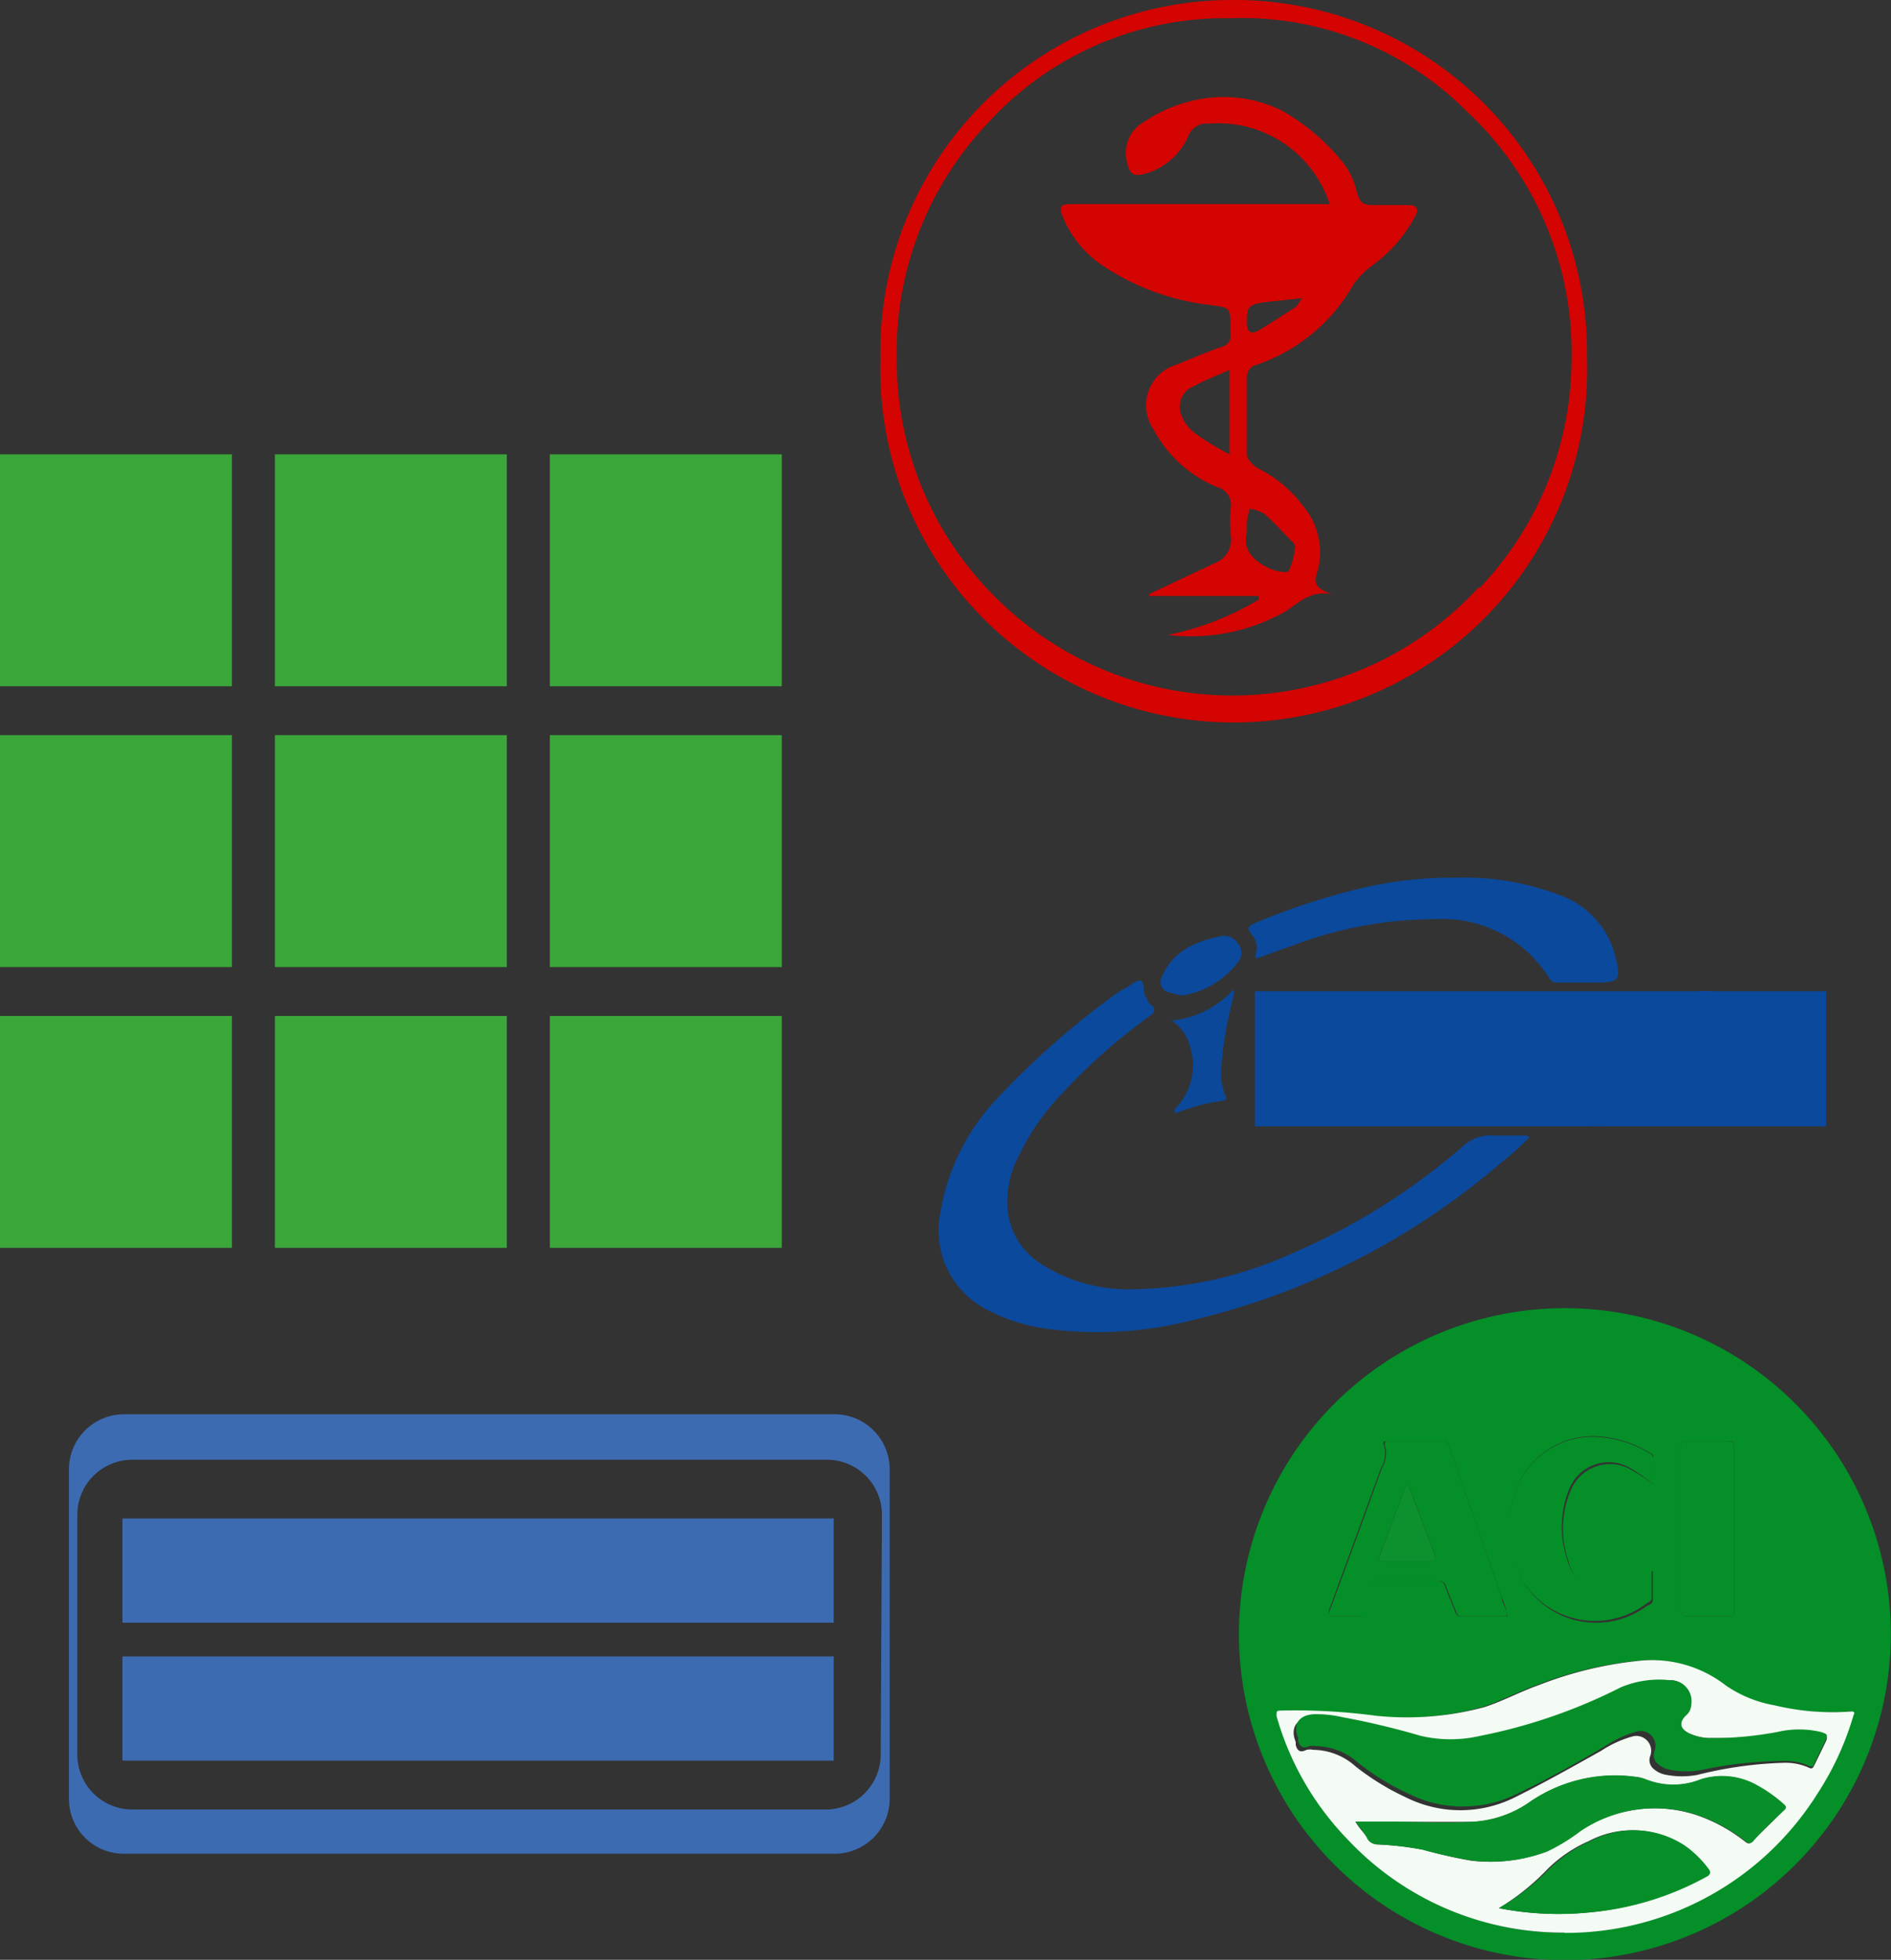 <svg xmlns="http://www.w3.org/2000/svg" viewBox="0 0 61.15 63.37"><rect x="0" y="0" width="61.15" height="63.37" fill="#333333" stroke="none"/><defs><style>.cls-1{fill:#3d6bb1;}.cls-2{fill:#3ba63a;}.cls-3{fill:#d30402;}.cls-4{fill:#048f28;}.cls-5{fill:#f4faf4;}.cls-6{fill:#068f29;}.cls-7{fill:#088f2a;}.cls-8{fill:#0d902e;}.cls-9{fill:#0b499d;}.cls-10{fill:#0b489a;}.cls-11{fill:#0b489b;}.cls-12{fill:#0a4697;}.cls-13{fill:#0a4799;}.cls-14{fill:#0b499c;}</style></defs><g id="Layer_2" data-name="Layer 2"><g id="Layer_1-2" data-name="Layer 1"><path class="cls-1" d="M27,45.73H4a1.78,1.78,0,0,0-1.77,1.78V58.17A1.77,1.77,0,0,0,4,59.94H27a1.78,1.78,0,0,0,1.77-1.77V47.51A1.78,1.78,0,0,0,27,45.73Zm1.48,11a1.78,1.78,0,0,1-1.77,1.78H4.27A1.78,1.78,0,0,1,2.5,56.69V49A1.78,1.78,0,0,1,4.27,47.2H26.75A1.78,1.78,0,0,1,28.52,49Z"/><rect class="cls-1" x="3.96" y="49.1" width="23" height="3.37"/><rect class="cls-1" x="3.96" y="53.56" width="23" height="3.37"/><rect class="cls-2" y="14.69" width="7.5" height="7.5"/><rect class="cls-2" x="8.89" y="14.69" width="7.5" height="7.5"/><rect class="cls-2" x="17.78" y="14.69" width="7.5" height="7.5"/><rect class="cls-2" y="23.77" width="7.5" height="7.5"/><rect class="cls-2" x="8.89" y="23.77" width="7.5" height="7.5"/><rect class="cls-2" x="17.78" y="23.77" width="7.5" height="7.5"/><rect class="cls-2" y="32.85" width="7.5" height="7.5"/><rect class="cls-2" x="8.89" y="32.85" width="7.5" height="7.5"/><rect class="cls-2" x="17.78" y="32.85" width="7.5" height="7.5"/><path class="cls-3" d="M39.81,0A11.38,11.38,0,0,0,28.47,11.63a11.43,11.43,0,1,0,22.85-.07A11.4,11.4,0,0,0,39.81,0Zm8,19a10.82,10.82,0,0,1-15.53.4A10.76,10.76,0,0,1,29,11.55,10.73,10.73,0,0,1,32,3.92,10.37,10.37,0,0,1,39.78.59a10.26,10.26,0,0,1,7.64,3,10.65,10.65,0,0,1,3.4,8A10.75,10.75,0,0,1,47.86,19Z"/><path class="cls-3" d="M45.51,6.63c-.38,0-.76,0-1.14,0s-.41-.17-.5-.44a2.45,2.45,0,0,0-.39-.87,7,7,0,0,0-2-1.73,4.28,4.28,0,0,0-3.12-.28A4.53,4.53,0,0,0,37,3.94a1.14,1.14,0,0,0-.56,1.28c.09.45.24.51.68.37a2.16,2.16,0,0,0,1.31-1.2A.63.63,0,0,1,39.1,4a3.77,3.77,0,0,1,1.9.34A3.81,3.81,0,0,1,43,6.6l-.39,0h-8c-.3,0-.38.08-.25.39A3.5,3.5,0,0,0,35.6,8.55a7.85,7.85,0,0,0,3.52,1.31c.67.09.67.08.67.77v.15a.36.36,0,0,1-.27.43c-.49.17-1,.39-1.47.58a1.37,1.37,0,0,0-.75,2.09,4.08,4.08,0,0,0,2.06,1.87.59.59,0,0,1,.44.66,4.61,4.61,0,0,0,0,.91.81.81,0,0,1-.52.89l-2.12,1v.06H40.7l0,.12a9.26,9.26,0,0,1-2.93,1.14,6.19,6.19,0,0,0,3.8-.76c.46-.31.86-.7,1.51-.55-.33-.14-.65-.23-.5-.67a2.31,2.31,0,0,0-.46-2.21,4,4,0,0,0-1.43-1.19c-.16-.09-.36-.29-.37-.44,0-.85,0-1.7,0-2.54a.43.43,0,0,1,.21-.34,5.71,5.71,0,0,0,3.23-2.62,2.76,2.76,0,0,1,.66-.66A4.65,4.65,0,0,0,45.76,7C45.88,6.78,45.84,6.62,45.51,6.63Zm-5.75,8.06A8.88,8.88,0,0,1,38.63,14a1.32,1.32,0,0,1-.45-.64.71.71,0,0,1,.42-.87c.35-.19.71-.33,1.16-.53Zm.56,2.22c0-.16.06-.31.09-.46a1.37,1.37,0,0,1,.47.16c.33.29.62.62.93.93,0,0,.08.09.07.13a2.36,2.36,0,0,1-.21.8c-.05.07-.44,0-.64-.1-.5-.24-.86-.6-.71-1.16A2.88,2.88,0,0,1,40.32,16.91Zm1.6-7c-.41.27-.81.53-1.23.78-.21.12-.36.07-.37-.22,0-.53,0-.63.67-.71l1.13-.12C42,9.74,42,9.85,41.92,9.9Z"/><path class="cls-4" d="M50.57,42.3a10.54,10.54,0,1,1-10.5,10.91A10.54,10.54,0,0,1,50.57,42.3Zm0,20.19a9.61,9.61,0,0,0,9.29-7c0-.07.09-.16-.07-.15a8,8,0,0,1-2.48-.2,4,4,0,0,1-1.57-.64,3.89,3.89,0,0,0-2.88-.79,12.2,12.2,0,0,0-3.15.77c-.6.21-1.17.52-1.78.72a9.68,9.68,0,0,1-3.39.3,19.82,19.82,0,0,0-3.08-.17c-.13,0-.2,0-.15.18a9.41,9.41,0,0,0,2.31,4A9.53,9.53,0,0,0,50.59,62.49ZM45.79,46.6h-.91c-.09,0-.18,0-.13.13a.89.89,0,0,1-.09.73q-.84,2.31-1.69,4.62c0,.14,0,.19.12.18h.81c.15,0,.22,0,.15-.19a.24.24,0,0,1,0-.22l.21-.58a.2.2,0,0,1,.22-.15c.68,0,1.35,0,2,0a.23.23,0,0,1,.25.18c.1.27.22.54.33.82a.18.18,0,0,0,.2.14H48.6c.15,0,.17,0,.12-.18s-.11-.29-.16-.44l-1.69-4.86a.22.22,0,0,0-.26-.18ZM53.47,48v-.89c0-.07-.06-.1-.11-.13a3.7,3.7,0,0,0-1.77-.54A2.66,2.66,0,0,0,49.09,48a3.43,3.43,0,0,0-.15,2.36,2.75,2.75,0,0,0,4.34,1.55c.07,0,.17-.09.17-.17,0-.31,0-.62,0-.93l-.07,0a1.22,1.22,0,0,1-.2.25,1.42,1.42,0,0,1-2.47-.61,3.13,3.13,0,0,1-.12-1.55,2.81,2.81,0,0,1,.2-.7,1.37,1.37,0,0,1,2-.65A5.69,5.69,0,0,1,53.47,48Zm2.6,1.48h0V46.81c0-.15,0-.22-.19-.21H54.55c-.15,0-.2,0-.2.19q0,2.64,0,5.28c0,.16.06.19.2.19h1.31c.17,0,.22,0,.21-.21Z"/><path class="cls-5" d="M50.59,62.49a9.53,9.53,0,0,1-7-3,9.41,9.41,0,0,1-2.31-4c0-.18,0-.17.15-.18a19.82,19.82,0,0,1,3.08.17A9.68,9.68,0,0,0,48,55.2c.61-.2,1.18-.51,1.78-.72a12.2,12.2,0,0,1,3.15-.77,3.89,3.89,0,0,1,2.88.79,4,4,0,0,0,1.57.64,8,8,0,0,0,2.48.2c.16,0,.09.08.07.15A9.5,9.5,0,0,1,58.77,58a9.61,9.61,0,0,1-8.18,4.5Zm5-6.29h-.36a1.72,1.72,0,0,1-.63-.16c-.29-.15-.32-.36-.08-.58a.47.47,0,0,0,.16-.33.68.68,0,0,0-.69-.8,3.17,3.17,0,0,0-1.66.35,17.53,17.53,0,0,1-4.55,1.57,4.25,4.25,0,0,1-1.91,0,25.71,25.71,0,0,0-2.56-.61,3.67,3.67,0,0,0-.93-.09c-.47,0-.66.35-.48.77a.93.93,0,0,1,0,.1c.05.2.15.26.35.16a.53.53,0,0,1,.22,0,2.08,2.08,0,0,1,1.37.54,8.16,8.16,0,0,0,1.63,1,3.94,3.94,0,0,0,3.51,0c.95-.47,1.89-1,2.8-1.51a3.59,3.59,0,0,1,1-.46.48.48,0,0,1,.58.64.37.37,0,0,0,.13.42.81.81,0,0,0,.4.18,2.7,2.7,0,0,0,1,0A12.92,12.92,0,0,1,57.66,57a1.85,1.85,0,0,1,.84.16c.1.05.13,0,.17-.08l.34-.7c.11-.22.1-.25-.14-.32a3.06,3.06,0,0,0-1.38,0A11.76,11.76,0,0,1,55.62,56.2ZM43.83,58.9c.12.22.3.38.43.58a.38.38,0,0,0,.32.16,10.06,10.06,0,0,1,1.45.17,15.25,15.25,0,0,0,1.52.35A5.17,5.17,0,0,0,50,59.87a6,6,0,0,0,1.08-.66,4.33,4.33,0,0,1,3.78-.52,5.27,5.27,0,0,1,1.56.85c.08.06.14.11.24,0,.34-.34.7-.67,1-1,.09-.08.08-.13,0-.2a4.44,4.44,0,0,0-.84-.6A2.3,2.3,0,0,0,55,57.54a2.38,2.38,0,0,1-1.78,0,1.23,1.23,0,0,0-.33-.08,4.87,4.87,0,0,0-3.49.86,3.55,3.55,0,0,1-1.73.59c-.91,0-1.83,0-2.75,0Zm4.64,2.8a10,10,0,0,0,2.87.14,9.61,9.61,0,0,0,3.84-1.18c.15-.08.14-.15,0-.26a3.37,3.37,0,0,0-.74-.72,3,3,0,0,0-3.06-.15,4.44,4.44,0,0,0-1.31.88A7.67,7.67,0,0,1,48.47,61.7Z"/><path class="cls-4" d="M45.79,46.6h.82a.22.22,0,0,1,.26.18l1.69,4.86c0,.15.1.3.16.44s0,.18-.12.18H47.29a.18.18,0,0,1-.2-.14c-.11-.28-.23-.55-.33-.82a.23.23,0,0,0-.25-.18c-.68,0-1.35,0-2,0a.2.2,0,0,0-.22.15l-.21.58a.24.24,0,0,0,0,.22c.07.16,0,.2-.15.19h-.81c-.16,0-.17,0-.12-.18q.86-2.31,1.69-4.62a.89.89,0,0,0,.09-.73c0-.12,0-.13.13-.13ZM45.48,48l-.88,2.34c-.06.15.06.13.14.13h1.52c.19,0,.19-.08.13-.22-.23-.61-.46-1.22-.7-1.83A.91.91,0,0,0,45.48,48Z"/><path class="cls-4" d="M53.47,48a5.69,5.69,0,0,0-.72-.51,1.37,1.37,0,0,0-2,.65,2.81,2.81,0,0,0-.2.7,3.13,3.13,0,0,0,.12,1.55,1.42,1.42,0,0,0,2.47.61,1.22,1.22,0,0,0,.2-.25l.07,0c0,.31,0,.62,0,.93,0,.08-.1.13-.17.17a2.75,2.75,0,0,1-4.34-1.55A3.43,3.43,0,0,1,49.09,48a2.66,2.66,0,0,1,2.5-1.54,3.7,3.7,0,0,1,1.77.54s.1.06.11.13Z"/><path class="cls-4" d="M56.07,49.45v2.6c0,.17,0,.22-.21.21H54.55c-.14,0-.2,0-.2-.19q0-2.64,0-5.28c0-.15,0-.19.2-.19h1.33c.17,0,.19.06.19.21v2.64Z"/><path class="cls-6" d="M55.62,56.2A11.76,11.76,0,0,0,57.49,56a3.06,3.06,0,0,1,1.38,0c.24.07.25.1.14.32l-.34.7c0,.09-.07.13-.17.08a1.85,1.85,0,0,0-.84-.16,12.92,12.92,0,0,0-2.63.29,2.7,2.7,0,0,1-1,0,.81.81,0,0,1-.4-.18.37.37,0,0,1-.13-.42.48.48,0,0,0-.58-.64,3.59,3.59,0,0,0-1,.46C51,57,50,57.55,49.06,58a3.94,3.94,0,0,1-3.51,0,8.16,8.16,0,0,1-1.63-1,2.08,2.08,0,0,0-1.37-.54.53.53,0,0,0-.22,0c-.2.1-.3,0-.35-.16a.93.93,0,0,0,0-.1c-.18-.42,0-.73.48-.77a3.67,3.67,0,0,1,.93.09,25.71,25.71,0,0,1,2.56.61,4.25,4.25,0,0,0,1.91,0,17.53,17.53,0,0,0,4.55-1.57A3.17,3.17,0,0,1,54,54.33a.68.68,0,0,1,.69.8.47.47,0,0,1-.16.33c-.24.22-.21.43.08.58a1.72,1.72,0,0,0,.63.16Z"/><path class="cls-7" d="M43.83,58.9h1.09c.92,0,1.84.07,2.75,0a3.55,3.55,0,0,0,1.73-.59,4.87,4.87,0,0,1,3.49-.86,1.23,1.23,0,0,1,.33.08,2.38,2.38,0,0,0,1.78,0,2.3,2.3,0,0,1,1.85.21,4.44,4.44,0,0,1,.84.6c.08.07.09.12,0,.2-.35.33-.71.66-1,1-.1.1-.16.05-.24,0a5.27,5.27,0,0,0-1.56-.85,4.33,4.33,0,0,0-3.78.52,6,6,0,0,1-1.08.66,5.17,5.17,0,0,1-2.43.29A15.25,15.25,0,0,1,46,59.81a10.06,10.06,0,0,0-1.45-.17.38.38,0,0,1-.32-.16C44.13,59.28,44,59.12,43.83,58.9Z"/><path class="cls-6" d="M48.47,61.7a7.67,7.67,0,0,0,1.65-1.29,4.44,4.44,0,0,1,1.31-.88,3,3,0,0,1,3.06.15,3.37,3.37,0,0,1,.74.72c.09.11.1.18,0,.26a9.61,9.61,0,0,1-3.84,1.18A10,10,0,0,1,48.47,61.7Z"/><path class="cls-8" d="M45.48,48a.91.91,0,0,1,.21.43c.24.61.47,1.22.7,1.83.06.14.06.22-.13.22H44.74c-.08,0-.2,0-.14-.13Z"/><path class="cls-9" d="M49.46,36.76a7.67,7.67,0,0,1-.9.82,23.66,23.66,0,0,1-9.89,5.08,12.42,12.42,0,0,1-4.93.29A5.75,5.75,0,0,1,32,42.39a2.87,2.87,0,0,1-1.59-3.18,7,7,0,0,1,1.77-3.62,26.56,26.56,0,0,1,4-3.52l.2-.11c.17-.09.36-.28.5-.25s.07.33.16.49.09.25.2.31.12.2,0,.3a18.84,18.84,0,0,0-3,2.66,7.6,7.6,0,0,0-1.34,2,3.15,3.15,0,0,0-.32,1.21,2.34,2.34,0,0,0,1,2.13,5.19,5.19,0,0,0,2.83.88,12.94,12.94,0,0,0,5.37-1.16,21.11,21.11,0,0,0,5.52-3.46,1.28,1.28,0,0,1,1-.35c.35,0,.71,0,1.06,0Z"/><path class="cls-9" d="M47.13,28.38a8.62,8.62,0,0,1,3.27.55,2.84,2.84,0,0,1,1.84,2c.18.77.13.84-.65.84h-1.2a.29.29,0,0,1-.29-.14,4.07,4.07,0,0,0-3.68-1.91,13.05,13.05,0,0,0-4.66.87c-.34.11-.67.24-1,.36-.13.05-.2.05-.15-.13a.62.62,0,0,0-.14-.61c-.19-.23-.07-.28.13-.37a22.37,22.37,0,0,1,3.3-1.09A12.88,12.88,0,0,1,47.13,28.38Z"/><path class="cls-10" d="M52,35.37c0,.29,0,.53,0,.78s-.07.28-.26.27a.88.88,0,0,0-.23,0c-.23,0-.27-.11-.27-.3,0-1,0-2,0-3,0-.15,0-.32.21-.31s.47-.11.42.26c.11,0,.13,0,.17-.08a.69.69,0,0,1,1.09.09,2.27,2.27,0,0,1,0,2.2C52.91,35.69,52.56,35.72,52,35.37Zm.68-1.13a1.26,1.26,0,0,0-.1-.61c-.14-.23-.4-.25-.52,0a1.35,1.35,0,0,0,0,1.19c.11.23.35.23.5,0A1,1,0,0,0,52.68,34.24Z"/><path class="cls-11" d="M58.38,35.27a1,1,0,0,1-.49.34.67.67,0,0,1-.79-.35,2.16,2.16,0,0,1,0-2.08.67.67,0,0,1,1-.21c.07,0,.09.14.19,0s.39-.1.6-.1.13.18.13.29v2.08c0,.18,0,.37-.24.37S58.35,35.65,58.38,35.27Zm0-1a1.11,1.11,0,0,0-.11-.61c-.14-.23-.39-.24-.51,0a1.32,1.32,0,0,0,0,1.18.28.28,0,0,0,.53,0A1,1,0,0,0,58.34,34.24Z"/><path class="cls-12" d="M42.13,33.2a.93.93,0,0,1,.64-.4.65.65,0,0,1,.77.59,17,17,0,0,1,0,2c0,.12-.07.17-.18.17h-.34c-.18,0-.25-.08-.25-.27,0-.49,0-1,0-1.48,0-.17,0-.4-.25-.41s-.31.2-.33.4a8.78,8.78,0,0,0,0,1.45c0,.33-.2.31-.41.31s-.39,0-.38-.31c0-.67,0-1.35,0-2,0-.16-.11-.39.19-.42S42,32.83,42.13,33.2Z"/><path class="cls-13" d="M47.87,34.22a1.85,1.85,0,0,1,.09-.7A1,1,0,0,1,49,32.77a1,1,0,0,1,1,.82c.21.76.16.82-.61.82-.21,0-.42,0-.63,0s-.22.08-.19.23a.5.5,0,0,0,.3.42.37.37,0,0,0,.43-.14.53.53,0,0,1,.6.1c.12.16,0,.24-.12.32A1.11,1.11,0,0,1,48,35.08,1.81,1.81,0,0,1,47.87,34.22ZM48.94,34c.43,0,.43,0,.43-.15s-.2-.56-.4-.55-.39.28-.38.54S48.84,33.91,48.94,34Z"/><path class="cls-10" d="M37.88,33a3.09,3.09,0,0,0,2-1c.06.09,0,.18,0,.27a11.89,11.89,0,0,0-.39,2.3,1.88,1.88,0,0,0,.13.84c.05.09.06.16-.07.18a6.16,6.16,0,0,0-1.46.38.08.08,0,0,1-.1,0c-.05-.06,0-.08,0-.11a2,2,0,0,0,.48-2.06A1.37,1.37,0,0,0,37.88,33Z"/><path class="cls-13" d="M44.72,34.21a1.3,1.3,0,0,1,1.7-1.39.49.49,0,0,1,.36.69c0,.05-.05.08-.1.06l-.1,0a.74.74,0,0,0-1,.16,1,1,0,0,0,0,1.07.75.75,0,0,0,.94.15c.2-.11.21,0,.22.14,0,.48,0,.55-.53.62A1.31,1.31,0,0,1,44.72,34.21Z"/><path class="cls-13" d="M54.77,34.45c0-.25,0-.51,0-.77s0-.32-.27-.29-.2-.13-.2-.27,0-.3.21-.28.27-.1.25-.28V32.5c0-.4.22-.54.62-.42a.18.18,0,0,1,.12.17v.37c0,.14.06.23.2.22s.25.08.25.26,0,.31-.25.29-.2.13-.2.27c0,.54,0,1.08,0,1.62,0,.28-.14.31-.36.31s-.4,0-.39-.31S54.77,34.73,54.77,34.45Z"/><path class="cls-14" d="M38.23,32.19a2.9,2.9,0,0,1-.42-.1.34.34,0,0,1-.24-.5,1.93,1.93,0,0,1,.94-1,3.44,3.44,0,0,1,1-.32.51.51,0,0,1,.53.25.45.45,0,0,1,0,.58A2.8,2.8,0,0,1,38.23,32.19Z"/><rect class="cls-9" x="40.58" y="32.05" width="18.47" height="4.37"/></g></g></svg>